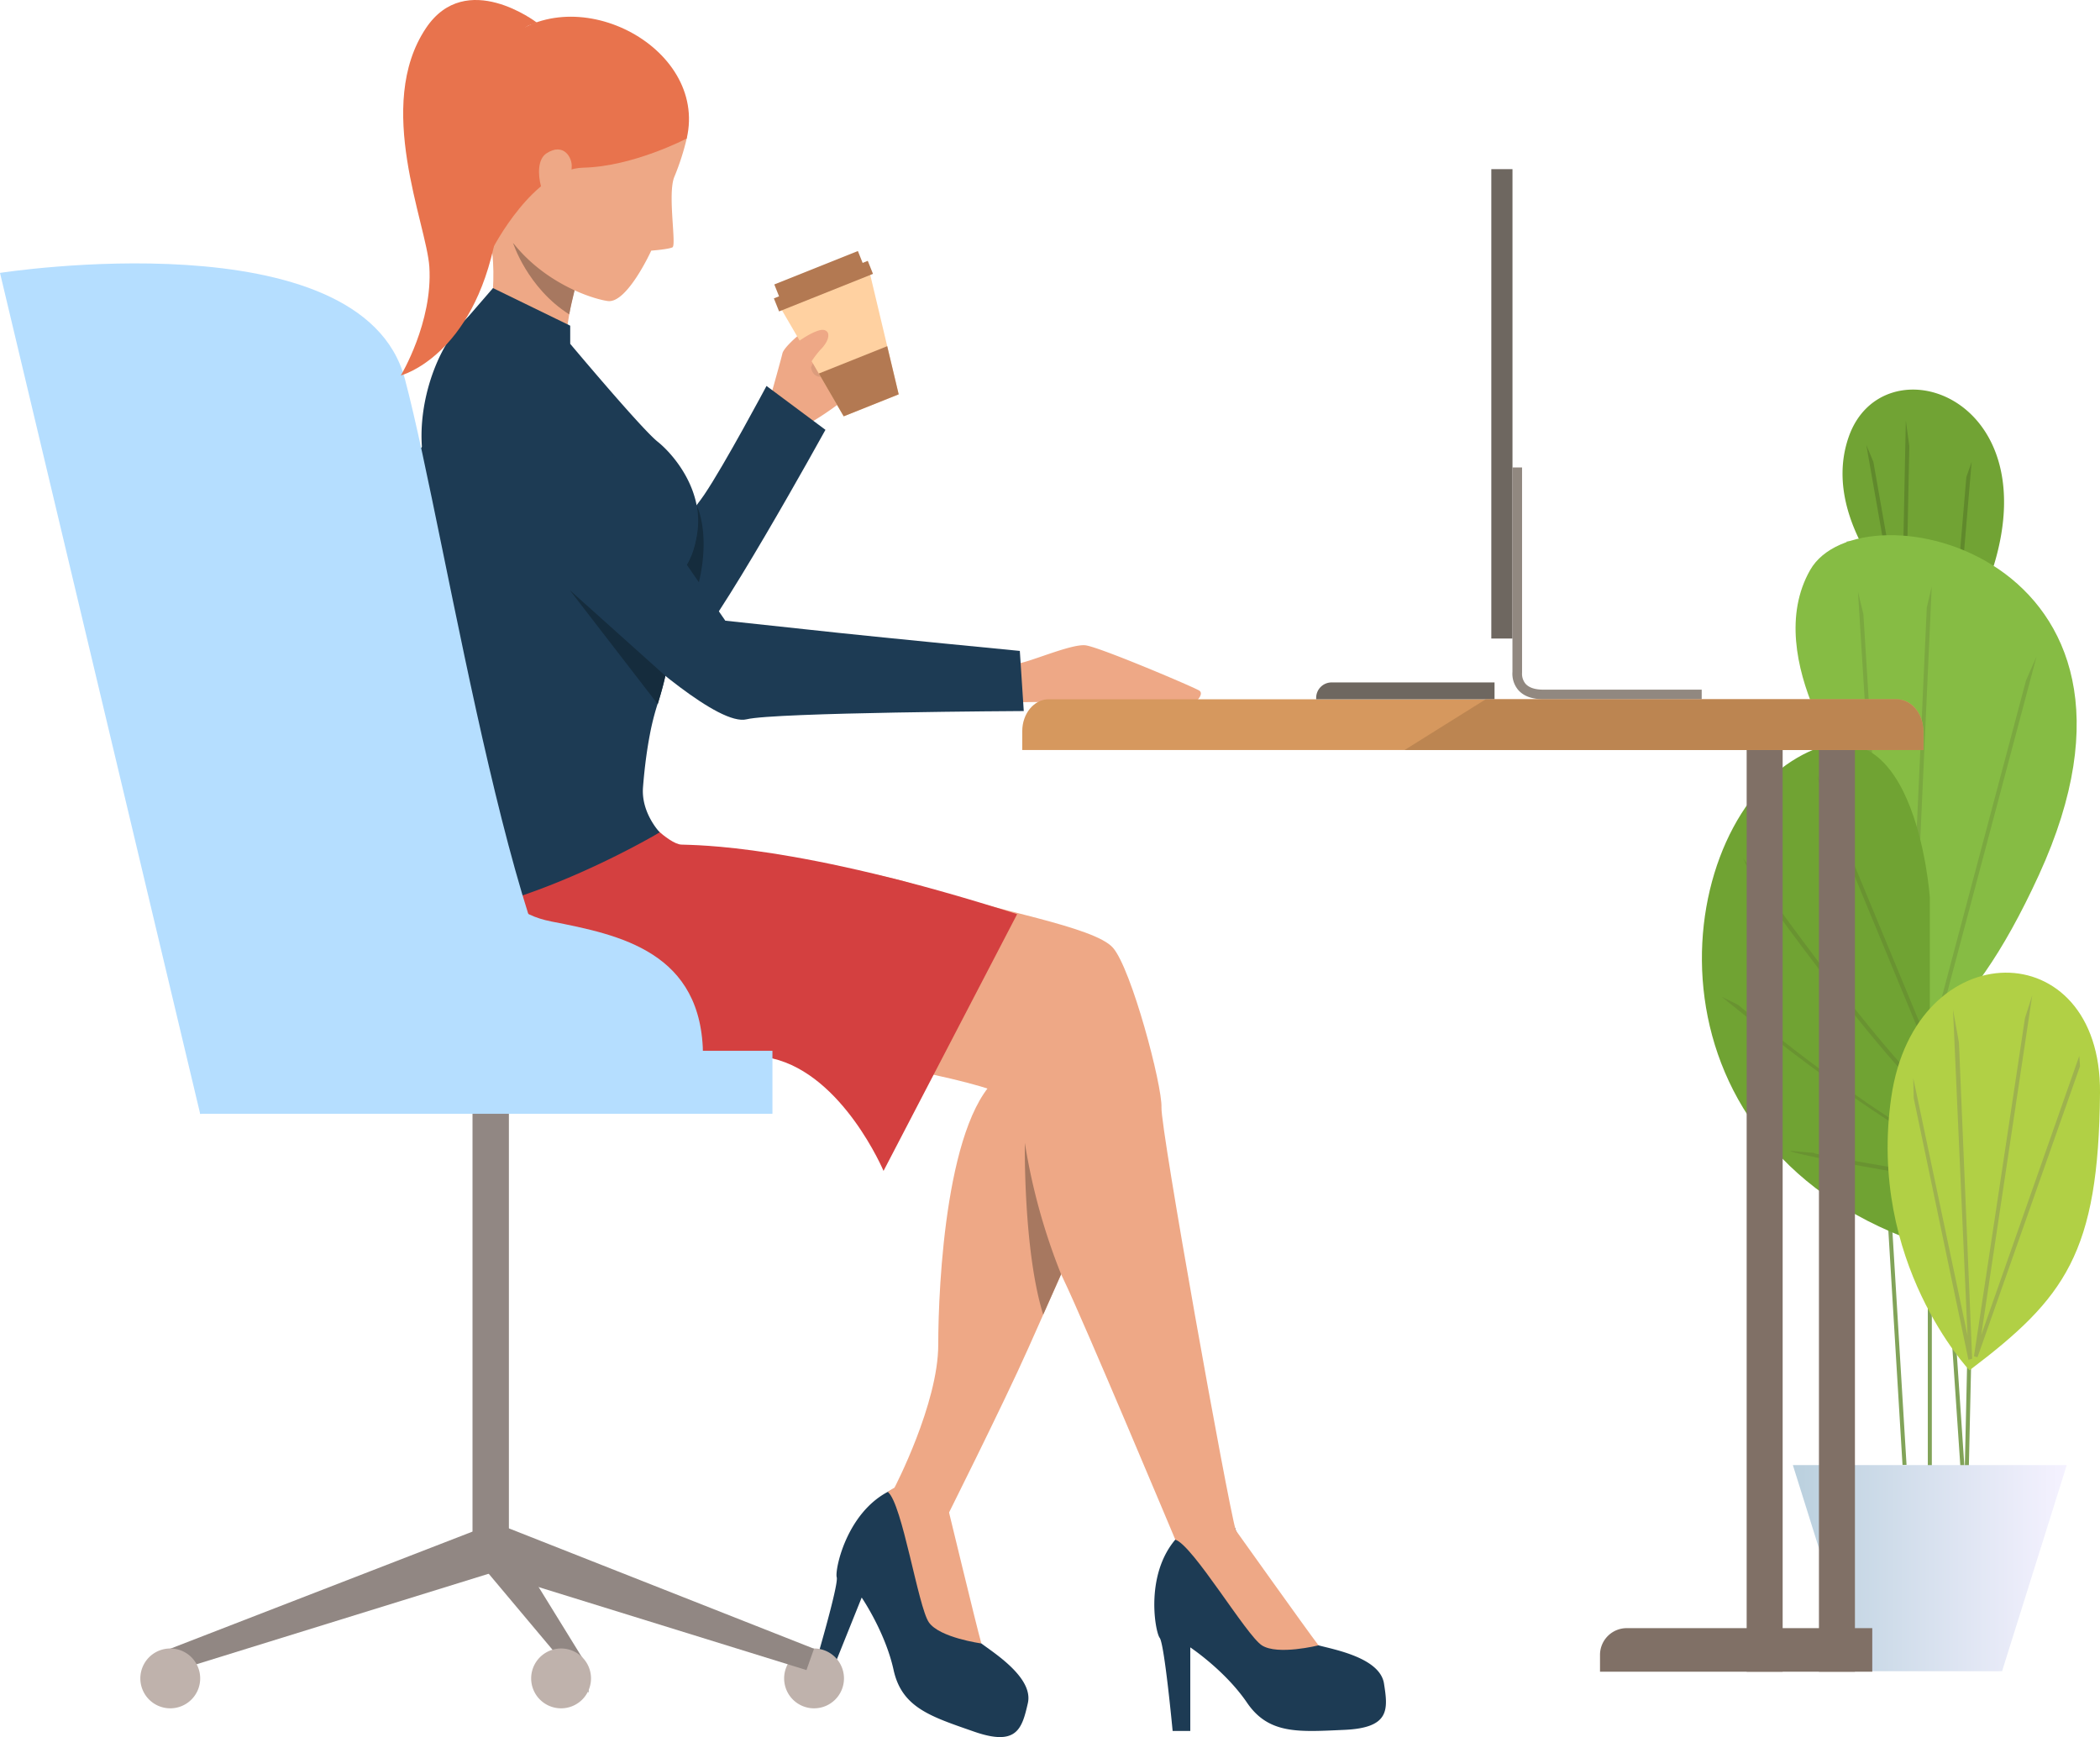 <svg id="Слой_1" data-name="Слой 1" xmlns="http://www.w3.org/2000/svg" xmlns:xlink="http://www.w3.org/1999/xlink" viewBox="0 0 741.14 613.11"><defs><style>.cls-1{mask:url(#mask);}.cls-2{mix-blend-mode:multiply;fill:url(#linear-gradient);}.cls-3{fill:#81a358;}.cls-4{fill:#71a334;}.cls-5{fill:#60892c;}.cls-6{fill:#86bc44;}.cls-7{fill:#7ba840;}.cls-8{fill:#70a333;}.cls-9{fill:#699331;}.cls-10{fill:#b1d045;}.cls-11{fill:#9eb24e;}.cls-12{fill:url(#linear-gradient-2);}.cls-13{mask:url(#mask-2);}.cls-14{fill:url(#linear-gradient-3);}.cls-15{fill:#454342;}.cls-16{fill:#eea886;}.cls-17{fill:#918783;}.cls-18{fill:#1d3b54;}.cls-19{fill:#db9c7c;}.cls-20{fill:#152c3d;}.cls-21{fill:#d44040;}.cls-22{fill:#a77860;}.cls-23{fill:#b5deff;}.cls-24{fill:#bfb2ac;}.cls-25{fill:#ffd1a1;}.cls-26{fill:#b37952;}.cls-27{fill:#e8734d;}.cls-28{fill:#d6985e;}.cls-29{fill:#807066;}.cls-30{fill:#6e6760;}.cls-31{fill:#918880;}.cls-32{fill:#bc8551;}.cls-33{filter:url(#luminosity-noclip-2);}.cls-34{filter:url(#luminosity-noclip);}</style><filter id="luminosity-noclip" x="896.09" y="-9192" width="96.67" height="32766" filterUnits="userSpaceOnUse" color-interpolation-filters="sRGB"><feFlood flood-color="#fff" result="bg"/><feBlend in="SourceGraphic" in2="bg"/></filter><mask id="mask" x="896.09" y="-9192" width="96.67" height="32766" maskUnits="userSpaceOnUse"><g class="cls-34"/></mask><linearGradient id="linear-gradient" x1="896.09" y1="889.31" x2="992.76" y2="889.31" gradientUnits="userSpaceOnUse"><stop offset="0" stop-color="#fff"/><stop offset="0.99"/></linearGradient><linearGradient id="linear-gradient-2" x1="632.74" y1="553.46" x2="729.41" y2="553.46" gradientUnits="userSpaceOnUse"><stop offset="0" stop-color="#bad0de"/><stop offset="1" stop-color="#f5f2ff"/></linearGradient><filter id="luminosity-noclip-2" x="896.09" y="852.94" width="96.67" height="72.75" filterUnits="userSpaceOnUse" color-interpolation-filters="sRGB"><feFlood flood-color="#fff" result="bg"/><feBlend in="SourceGraphic" in2="bg"/></filter><mask id="mask-2" x="632.74" y="517.09" width="96.67" height="72.75" maskUnits="userSpaceOnUse"><g class="cls-33"><g transform="translate(-263.35 -335.85)"><g class="cls-1"><path class="cls-2" d="M992.76,852.94s-50.25,7.93-50.25,72.75H918.92l-22.83-72.75Z"/></g></g></g></mask><linearGradient id="linear-gradient-3" x1="896.09" y1="889.31" x2="992.76" y2="889.31" gradientUnits="userSpaceOnUse"><stop offset="0" stop-color="#9fa0ad"/><stop offset="0.99" stop-color="#55b5ff"/></linearGradient></defs><rect class="cls-3" x="951.21" y="735" width="1.42" height="120.45" transform="translate(-314.79 -269.87) rotate(-3.87)"/><rect class="cls-3" x="924.95" y="526.64" width="1.42" height="326.55" transform="translate(-303.31 -278.72) rotate(-3.46)"/><rect class="cls-3" x="680.37" y="143.77" width="1.42" height="380.25"/><rect class="cls-3" x="846.16" y="742.58" width="227.73" height="1.42" transform="translate(-67.94 1350.57) rotate(-88.72)"/><path class="cls-4" d="M943.6,557.4s-39.53-33.7-27.8-67.34,69.65-15.44,51.25,45.25A41.73,41.73,0,0,1,943.6,557.4Z" transform="translate(-263.35 -335.85)"/><polygon class="cls-5" points="692.32 204.6 690.91 204.48 693.97 168.38 695.84 163.03 692.32 204.6"/><polygon class="cls-5" points="672.87 205.46 671.45 205.43 672.61 148.39 673.84 157.48 672.87 205.46"/><polygon class="cls-5" points="665.55 196.16 658.66 157.02 661.16 163.03 666.95 195.92 665.55 196.16"/><path class="cls-6" d="M918.62,612.73s-34.26-44.34-16.43-75.68,132.6-5.43,80.72,107.65-92,37-92,37Z" transform="translate(-263.35 -335.85)"/><polygon class="cls-7" points="685.27 357.64 683.9 357.27 715.03 240.17 718.74 231.72 685.27 357.64"/><polygon class="cls-7" points="675.43 346.49 674.01 346.43 680.01 214.44 681.76 207 675.43 346.49"/><polygon class="cls-7" points="661.6 303.2 655.72 208.83 657.63 216.75 663.01 303.12 661.6 303.2"/><path class="cls-8" d="M944.43,652.59s-5.16-76.07-48.81-48.05S841.19,742.42,944.43,775.8Z" transform="translate(-263.35 -335.85)"/><polygon class="cls-9" points="687.91 389.87 643.72 283.08 641.51 274.05 689.22 389.33 687.91 389.87"/><path class="cls-9" d="M958.46,733.26c-4-.15-10.48-5.08-19.94-15.09-7.38-7.8-16.47-18.62-27-32.18-17.93-23.06-28.93-39-29.09-39.26l-4-8.12c.16.23,16.29,23.49,34.2,46.52,29.79,38.31,41.39,46.55,45.88,46.71Z" transform="translate(-263.35 -335.85)"/><path class="cls-9" d="M965.07,747.6c-9.09,0-27.7-10.11-55.31-30-20.49-14.8-38.58-29.8-38.76-29.94l5.66,2.79c6.89,5.59,67.35,55.78,88.41,55.78Z" transform="translate(-263.35 -335.85)"/><path class="cls-9" d="M903.36,742.74c1.08.59,7.68,1.69,24.71,4.62,9.49,1.63,32.64,5.46,42.58,5.7l0,1.42c-10.16-.25-33.76-4.17-43.44-5.84-7.85-1.36-15.82-2.84-21.85-4.06-9.66-2-10-2.31-10.22-2.54Z" transform="translate(-263.35 -335.85)"/><path class="cls-10" d="M958.43,819.49s-36.06-38-27.61-96.38,74.14-58.31,73.67-1.6S992.13,794,958.43,819.49Z" transform="translate(-263.35 -335.85)"/><polygon class="cls-11" points="697.91 479.04 696.66 478.7 714.66 359.34 717.22 351.32 699.23 471.2 733.83 372.67 734.09 376.3 697.91 479.04"/><polygon class="cls-11" points="694.71 479.94 675.39 387.58 675.23 380.47 694.39 471.38 689.26 356.26 691.36 368.03 696.02 479.57 694.71 479.94"/><polygon class="cls-12" points="729.41 517.09 706.58 589.84 655.57 589.84 632.74 517.09 729.41 517.09"/><g class="cls-13"><path class="cls-14" d="M992.76,852.94s-50.25,7.93-50.25,72.75H918.92l-22.83-72.75Z" transform="translate(-263.35 -335.85)"/></g><path class="cls-15" d="M910.35,931.37h0a0,0,0,0,1,0,0Z" transform="translate(-263.35 -335.85)"/><path class="cls-16" d="M611.15,568.53a93.73,93.73,0,0,0,10.72,1.57c3.47.11,19.51-7.17,24.64-6.48s38.61,14.92,40.13,16-.71,3.32-.71,3.32l-76.86.91Z" transform="translate(-263.35 -335.85)"/><rect class="cls-17" x="166.76" y="388.43" width="12.84" height="162.11"/><path class="cls-18" d="M597.74,867.27a69.33,69.33,0,0,0,2.45,15.51c1.71,6.12,5.13,29.81,9.5,33.12S628.17,928,626.1,937s-3.83,15.32-19.05,10-25.41-8.4-28.34-21.77-11.25-25.53-11.25-25.53l-11,27.38-5.81-2.34s8.78-29.57,8-32.2,4-26.14,22.44-32S597.74,867.27,597.74,867.27Z" transform="translate(-263.35 -335.85)"/><path class="cls-18" d="M699.46,875.9a69.11,69.11,0,0,0,8.06,13.48c3.86,5,15.88,25.74,21.17,27.19s21.66,4.33,23.1,13.47,2.17,15.64-13.95,16.36-26.71,1.69-34.41-9.62-20-19.49-20-19.49v29.5H677.2s-2.88-30.7-4.57-32.87-6-25.74,8.9-38S699.46,875.9,699.46,875.9Z" transform="translate(-263.35 -335.85)"/><path class="cls-16" d="M535.54,475s3.58-12.71,3.93-14.36,3.74-5,8-8.39,11.46-6.19,12.36-5.92a4.77,4.77,0,0,1,3.41,2,9.15,9.15,0,0,1,1.68,4.33s2.93,1.49,3,4.49A4.85,4.85,0,0,1,570,462.1s2.59,1.56,2,4A37,37,0,0,0,567.7,471c-.91,1.59-8.43,8-16.6,13C551.1,484,540.68,491.68,535.54,475Z" transform="translate(-263.35 -335.85)"/><path class="cls-18" d="M409.94,496.81c5.06-8.2,11.81-11.89,33.27,2.94s16.42,11.94,21.56,16.64,27.64,16.47,27.64,16.47,13.15-13.07,19.46-22.36c7.11-10.47,22-38.43,22-38.43l20.8,15.49s-40.42,73.28-48.86,78.7-33.88-3.64-47.12-9.22-27.26-12.8-33.31-14.3S396.73,518.2,409.94,496.81Z" transform="translate(-263.35 -335.85)"/><path class="cls-19" d="M558.66,447.15s-10.49,9-9.25,10.85a3.48,3.48,0,0,0,2.82,1.8l-2.64,5.66s.37,4.73,5.41,3c0,0-.12,4.45,4.55,2.15,0,0,1.23,3,3.58,2.29s8.86-6.74,8.86-6.74.8-1.89-2-4a4.76,4.76,0,0,0-2.16-4.94,5.22,5.22,0,0,0-3-4.49s-.12-6-5.09-6.38C559.8,446.29,559.1,446.77,558.66,447.15Z" transform="translate(-263.35 -335.85)"/><path class="cls-20" d="M510,541.32s4.23-15.31-.75-27.17c0,0,1.9,12.27-3.48,21C501.83,541.47,510,541.32,510,541.32Z" transform="translate(-263.35 -335.85)"/><path class="cls-16" d="M670.73,711.62l-32.89,74-6.32,14.24-5.28,11.87c-8.71,19.61-30.16,62.38-30.16,62.38S579.94,874.71,579,861c0,0,15.48-29.69,15.48-50.55s2.8-82.31,22.73-95.59C641.52,698.67,657.3,695.6,670.73,711.62Z" transform="translate(-263.35 -335.85)"/><path class="cls-16" d="M493.29,629.56s4,4.05,7.48,5,60.71,5.29,87.18,14,61.65,14.32,68.19,21.8,17.43,48.57,17.12,56.35,23.26,139,26.2,149.2c1.56,5.43-21.32,3.35-21.32,3.35s-32.5-77.51-39.44-91.83c-12.75-26.31-13.39-58.54-18.06-63.52S564,707.71,534.08,707.71s-96.83,2.49-104-1.56-52-33.62-33.32-73.17S493.29,629.56,493.29,629.56Z" transform="translate(-263.35 -335.85)"/><path class="cls-21" d="M622.32,658.5l-47.15,90.62S560.88,715.26,536,709.43s-124.38-2.7-124.38-2.7-45.64-57.73-6.55-88,84.72,4.77,84.72,4.77,9.43,10.22,14,10.45S544.69,633.64,622.32,658.5Z" transform="translate(-263.35 -335.85)"/><path class="cls-16" d="M728.69,916.57s-14.43,3.61-20,0-24.35-35.41-30.58-37.32c0,0,6-12.25,21.32-3.35C699.46,875.9,724.6,911.27,728.69,916.57Z" transform="translate(-263.35 -335.85)"/><path class="cls-16" d="M609.69,915.9s-14.74-2-18.52-7.45-9.39-41.93-14.46-46c0,0,10.18-9.12,21,4.84C597.74,867.27,607.87,909.47,609.69,915.9Z" transform="translate(-263.35 -335.85)"/><path class="cls-16" d="M467.68,432.19s-.89,2.89-1.9,7.17c-.52,2.19-1.06,4.74-1.54,7.45-1.31,7.52-2.08,16.3-.14,22.15,0,0-16,5.54-28.61-17,0,0,5.42-24.34-1.62-39.1S467.68,432.19,467.68,432.19Z" transform="translate(-263.35 -335.85)"/><path class="cls-22" d="M466.15,438.31c-.51,2.19-1.43,5.79-1.91,8.5-14.85-9.42-19.85-25.29-19.85-25.29C452.88,429.19,466.15,438.31,466.15,438.31Z" transform="translate(-263.35 -335.85)"/><path class="cls-18" d="M509.11,525.7c-3.36,15.59-12.21,16.41-11.68,27.93s4,12.51-2,30.67a89,89,0,0,0-2.72,10.76c-.08.44-.17.88-.25,1.33-.38,2.09-.71,4.2-1,6.29-.53,3.86-.91,7.62-1.18,11.06-.7,9,5.9,15.88,5.9,15.88s-58.28,34.92-98.29,30c0,0,10.36-43.54,16.06-58.49s4-84.07-.21-98.9c-6.2-21.88,6.18-54.7,23.09-59l26.23,12.15S489.5,487,495.43,491.73,512.53,509.89,509.11,525.7Z" transform="translate(-263.35 -335.85)"/><path class="cls-18" d="M422.41,461.81c7.41-6.17,18.13-16.73,33.77,4.16s27,34.34,30.38,40.43,32.77,48.52,32.77,48.52,28.78,3.08,39.94,4.29c14.09,1.53,64,6.38,64,6.38l1.39,21.22s-88,.46-97.78,2.91-37-22.05-47.74-31.54-41.05-44.09-46.31-47.43S403.1,477.9,422.41,461.81Z" transform="translate(-263.35 -335.85)"/><path class="cls-22" d="M637.84,785.6l-6.32,14.24c-7.06-22.69-6.48-60.62-6.48-60.62A216,216,0,0,0,637.84,785.6Z" transform="translate(-263.35 -335.85)"/><rect class="cls-23" x="70.62" y="370.88" width="201.99" height="22.23"/><path class="cls-23" d="M439.08,635.83S434,656.42,458,661.1s53.46,10.66,53.46,47.64H428.27Z" transform="translate(-263.35 -335.85)"/><path class="cls-23" d="M334,729,263.35,432.17S391,412.23,406.23,469.56s40.23,227.62,70.65,238.15S334,729,334,729Z" transform="translate(-263.35 -335.85)"/><path class="cls-20" d="M498.17,574.39s-1.3,5.45-2.68,10l-31.07-40.28Z" transform="translate(-263.35 -335.85)"/><polygon class="cls-18" points="201.24 121.37 201.24 114.95 173.99 101.68 164.56 112.57 201.24 121.37"/><path class="cls-24" d="M561.21,928.24a10.56,10.56,0,1,1-10.57-10.56A10.56,10.56,0,0,1,561.21,928.24Z" transform="translate(-263.35 -335.85)"/><polygon class="cls-17" points="60.06 581.92 62.73 589.45 175.72 554.44 170.31 539.2 60.06 581.92"/><polygon class="cls-17" points="287.29 581.92 284.62 589.45 171.63 554.44 176.59 538.25 287.29 581.92"/><polygon class="cls-17" points="207.68 588.64 207.68 597.39 171.63 554.44 176.59 538.25 207.68 588.64"/><path class="cls-24" d="M471.93,928.24a10.56,10.56,0,1,1-10.56-10.56A10.56,10.56,0,0,1,471.93,928.24Z" transform="translate(-263.35 -335.85)"/><path class="cls-24" d="M334,928.24a10.56,10.56,0,1,1-10.56-10.56A10.56,10.56,0,0,1,334,928.24Z" transform="translate(-263.35 -335.85)"/><polygon class="cls-25" points="306.53 94.5 313.12 122.18 317.17 139.18 297.76 146.94 288.97 131.84 274.66 107.25 306.53 94.5"/><polygon class="cls-26" points="313.12 122.18 317.17 139.18 297.76 146.94 288.97 131.84 313.12 122.18"/><rect class="cls-26" x="536.66" y="430.1" width="31.77" height="6.26" transform="translate(-384.7 -99.76) rotate(-21.79)"/><rect class="cls-26" x="536.13" y="434.33" width="35.69" height="4.95" transform="translate(-385.93 -98.97) rotate(-21.79)"/><path class="cls-16" d="M539.62,460.73s7-6.35,12.39-8.14c1.21-.4,2.46-.57,3.29.4s.48,3.42-2.42,6.32a34.52,34.52,0,0,0-5.33,8S543.69,469.43,539.62,460.73Z" transform="translate(-263.35 -335.85)"/><path class="cls-27" d="M451.25,344.43c-12,2.68-4.86,32.88-12.92,75.11s-33.52,48.83-33.52,48.83,11.31-18.73,10.07-38.31c-1-15.29-19.5-57-1.18-84.31,14.15-21.08,39.09-1.94,39.09-1.94Z" transform="translate(-263.35 -335.85)"/><path class="cls-16" d="M471.24,346.88c10.83.73,34.08,8.9,34.47,37.85a88.76,88.76,0,0,1-4.32,13.42c-2.56,5.83.79,24.28-.72,25s-7.48,1.16-7.48,1.16-8.53,18.74-15.35,17.79-32.07-9.29-41.45-34.91S427.53,344,471.24,346.88Z" transform="translate(-263.35 -335.85)"/><path class="cls-27" d="M505.71,384.73s-18.86,9.9-36.48,10.3-32.06,28.65-32.06,28.65-21.34-47.86,3.09-72.15S513.32,351.94,505.71,384.73Z" transform="translate(-263.35 -335.85)"/><path class="cls-16" d="M465.11,394.86c.29-3.37-2.86-8.84-8.89-4.89s-.48,20.78,4.21,19.73S464.81,398.34,465.11,394.86Z" transform="translate(-263.35 -335.85)"/><path class="cls-28" d="M624.13,593.9v6.67h318V593.9c0-6.21-4.18-11.25-9.33-11.25H633.47C628.31,582.65,624.13,587.69,624.13,593.9Z" transform="translate(-263.35 -335.85)"/><path class="cls-29" d="M828,910.5h96.09a0,0,0,0,1,0,0v5.93a9.44,9.44,0,0,1-9.44,9.44H828a0,0,0,0,1,0,0V910.5A0,0,0,0,1,828,910.5Z" transform="translate(1488.77 1500.52) rotate(180)"/><rect class="cls-29" x="905.31" y="600.57" width="12.7" height="325.3" transform="translate(1559.96 1190.59) rotate(180)"/><rect class="cls-29" x="879.79" y="600.57" width="12.7" height="325.3" transform="translate(1508.93 1190.59) rotate(180)"/><rect class="cls-30" x="526.32" y="59.7" width="7.47" height="165.67"/><path class="cls-31" d="M808,582.64h55.92v-3.38H808c-2.92,0-5-.7-6.24-2.06a5.53,5.53,0,0,1-1.24-3.89V500.84h-3.39V573a8.9,8.9,0,0,0,2.05,6.39C801.09,581.56,804.05,582.64,808,582.64Z" transform="translate(-263.35 -335.85)"/><path class="cls-30" d="M727.88,576.71h62.95a0,0,0,0,1,0,0v.49a5.45,5.45,0,0,1-5.45,5.45h-57.5a0,0,0,0,1,0,0v-5.93A0,0,0,0,1,727.88,576.71Z" transform="translate(1255.34 823.51) rotate(-180)"/><path class="cls-32" d="M759.06,600.57H942.13V593.9c0-6.21-4.3-11.25-9.61-11.25H787.72Z" transform="translate(-263.35 -335.85)"/></svg>